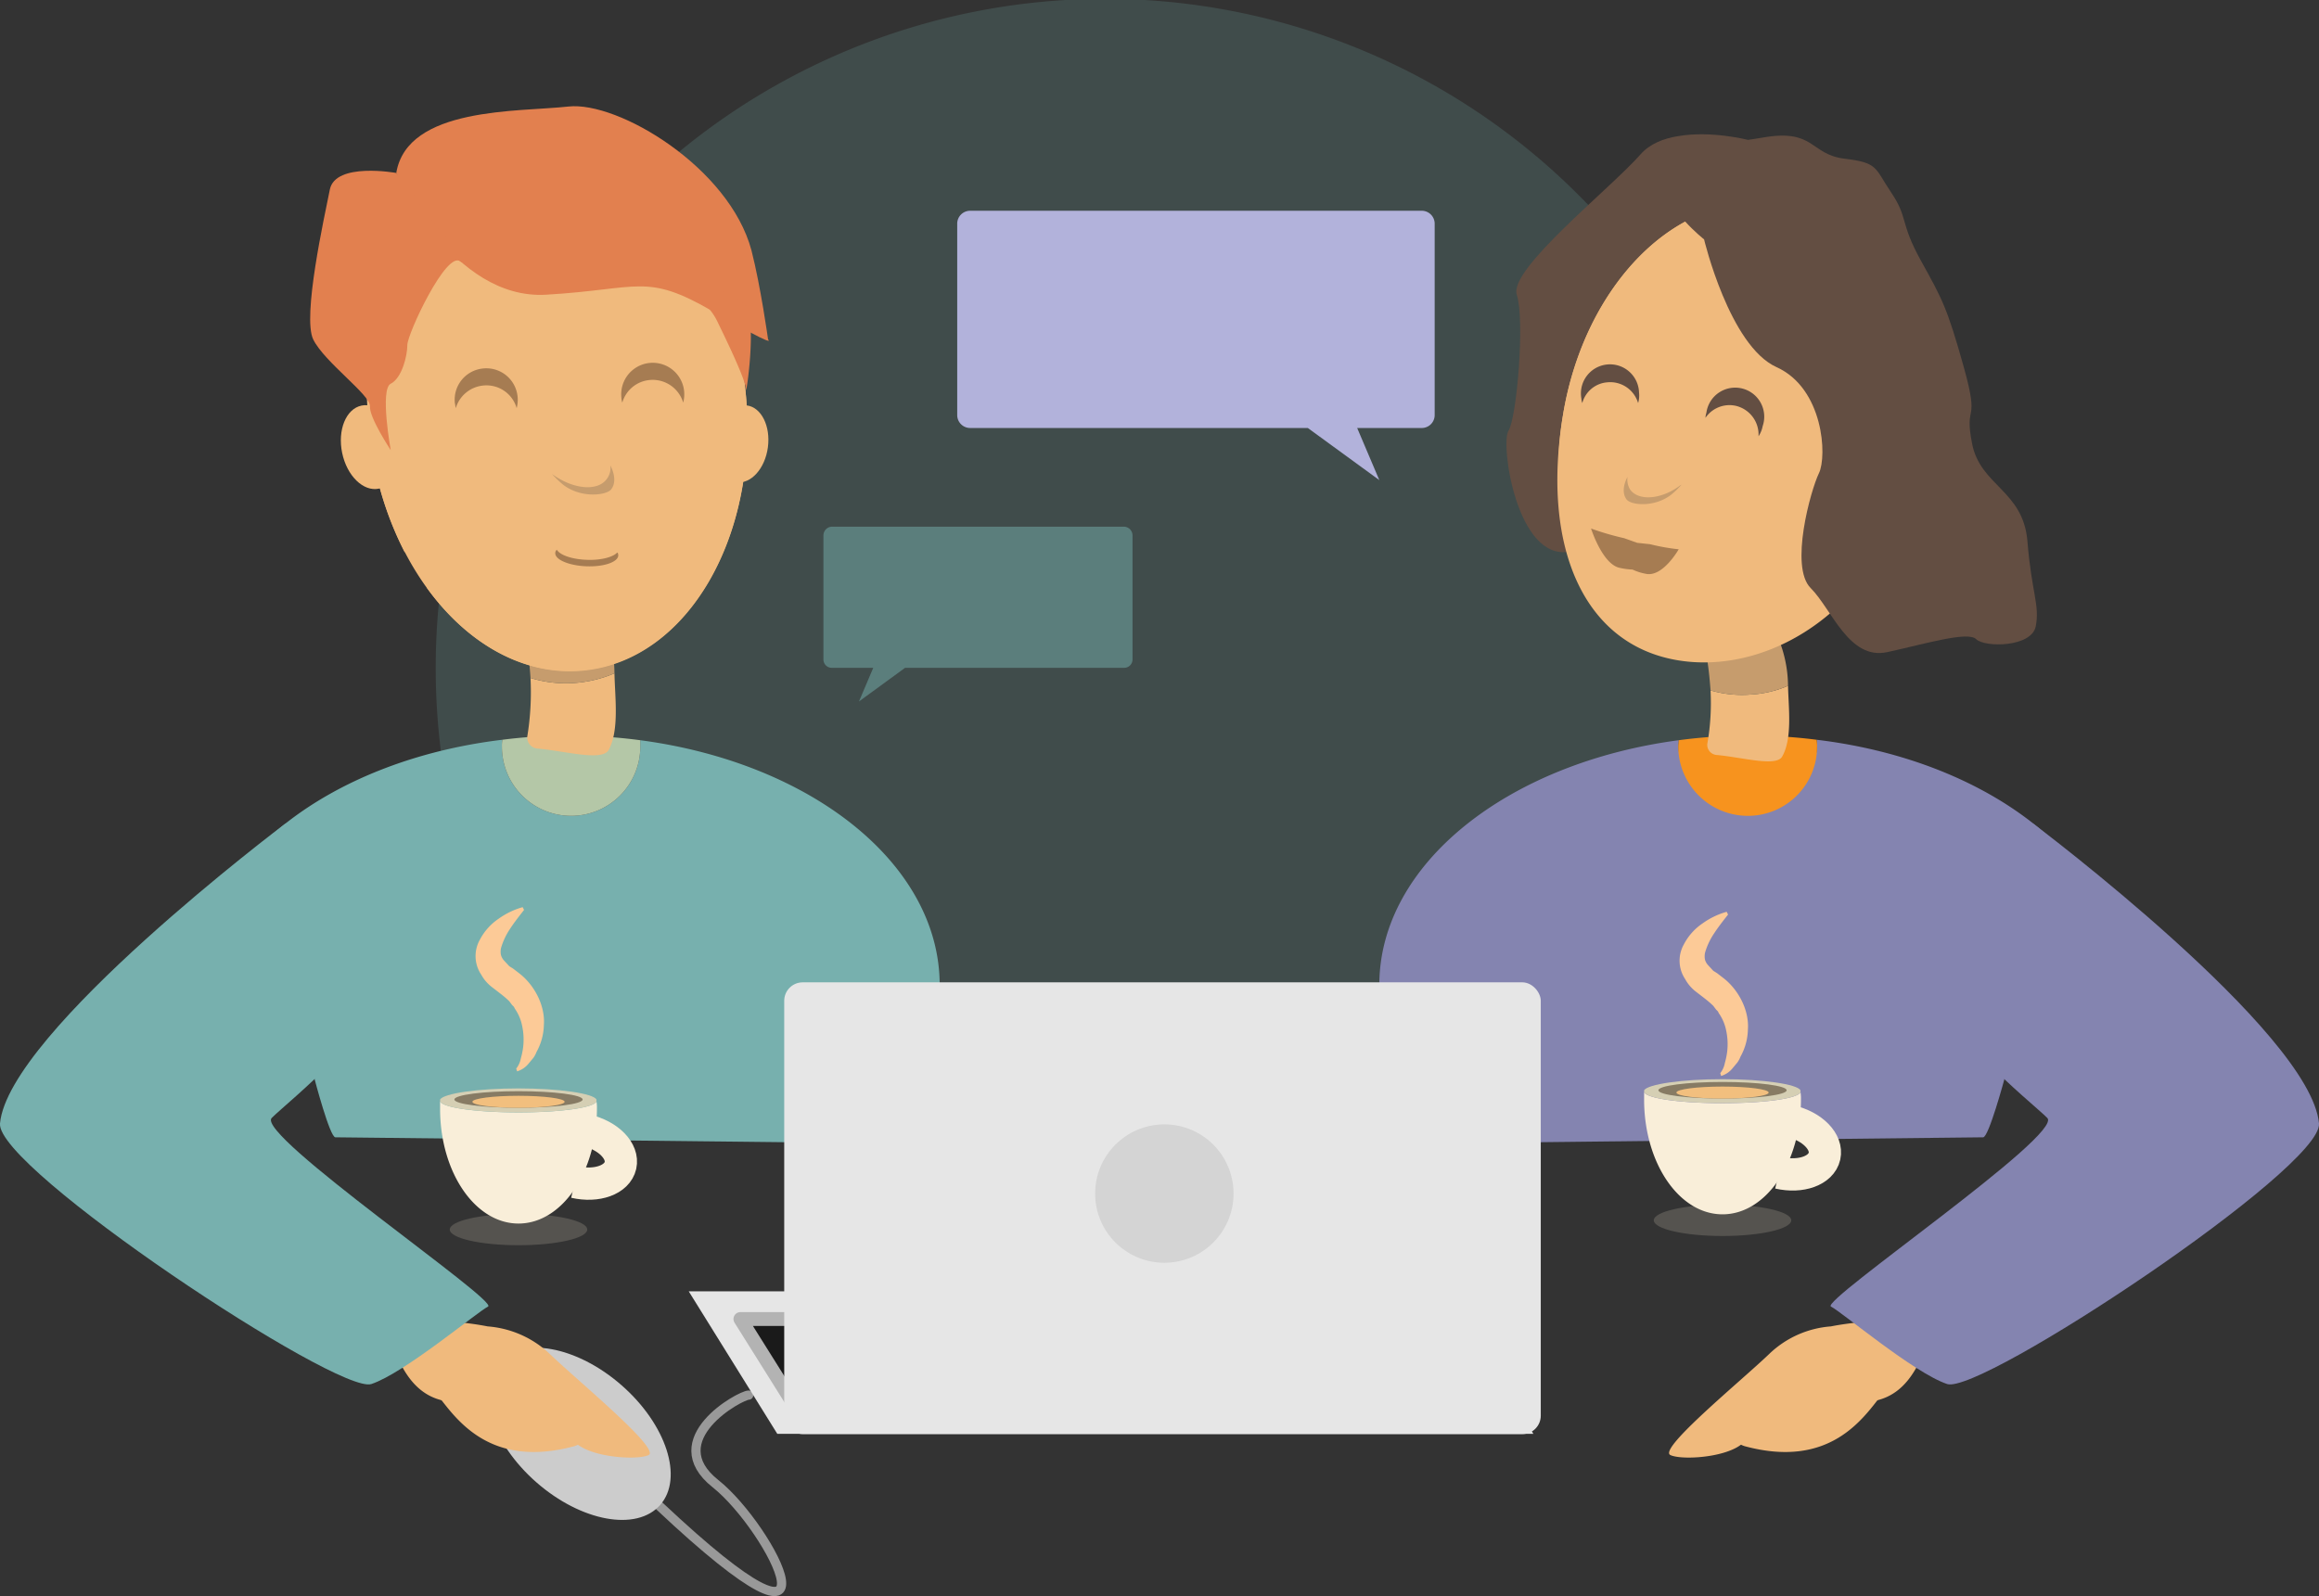 <svg xmlns="http://www.w3.org/2000/svg" viewBox="0 0 502.7 346.1"><rect x="0" y="0" width="502.7" height="346.1" fill="#333333" stroke="none"/><defs><style>.cls-1,.cls-5,.cls-9{fill:#77b0ae;}.cls-1{opacity:0.2;}.cls-2,.cls-23{fill:none;}.cls-2{stroke:#999;stroke-width:2px;}.cls-16,.cls-2{stroke-linecap:round;stroke-linejoin:round;}.cls-17,.cls-3{fill:#ccc;}.cls-4{fill:#f0ba7d;}.cls-6{fill:#b4c7a7;}.cls-7{fill:#8484b0;}.cls-8{fill:#f7931e;}.cls-9{opacity:0.5;}.cls-10{fill:#b2b2db;}.cls-11{fill:#634e42;}.cls-12{fill:#c69c6d;}.cls-13{fill:#a67c52;}.cls-14{fill:#e2804f;}.cls-15{fill:#e6e6e6;}.cls-16{fill:#1a1a1a;stroke:#b3b3b3;stroke-width:3px;}.cls-17{opacity:0.7;}.cls-18{fill:#a39e92;opacity:0.3;}.cls-19{fill:#f9eed9;}.cls-20{fill:#d5cfb4;}.cls-21{fill:#877b64;}.cls-22{fill:#f2bf7e;}.cls-23{stroke:#f9eed9;stroke-miterlimit:10;stroke-width:7px;}.cls-24{fill:#fcca97;}</style></defs><title>process1</title><g id="Layer_2" data-name="Layer 2"><g id="Layer_1-2" data-name="Layer 1"><path class="cls-1" d="M342.6,247a145.1,145.1,0,1,0-206.1,0Z"/><path class="cls-2" d="M162.3,302.5c-1.8,0-19.3,9.6-7.2,19.2s30,44.5-12.1,4.9"/><ellipse class="cls-3" cx="125.5" cy="310.8" rx="14" ry="23.4" transform="translate(-191 200.6) rotate(-48.8)"/><path class="cls-4" d="M105.7,287.6a22,22,0,0,1,13.4,5.9c5.9,5.7,24.2,20.7,21.5,22s-15.2.4-16.8-4.1c-7.3-20-26.6,3.6-36.7-15.2C79.5,282.1,105.7,287.6,105.7,287.6Z"/><path class="cls-4" d="M124.4,313.6a4.3,4.3,0,0,0,2.1-7c-2.9-3.2-6.7-6.7-9.1-5.7-4.1,1.9-26.3-3.1-22.4,1.8S106.1,318.5,124.4,313.6Z"/><path class="cls-5" d="M68.2,234s3.3,12.6,4.5,12.6l109.4,1.2s14.4-39.6,6-42-69.7-4.8-81.7-3.6-26.5-4.9-31.3,1.2-8.4,10.8-7.2,16.8S68.2,234,68.2,234Z"/><path class="cls-5" d="M138.8,160.5v1.4a15,15,0,0,1-30,0,7.6,7.6,0,0,1,.1-1.5c-37.6,4.5-66.2,26.6-66.2,53.2h161C203.7,187.3,175.8,165.4,138.8,160.5Z"/><path class="cls-6" d="M123.8,176.9a15,15,0,0,0,15-15v-1.4a114.6,114.6,0,0,0-15.6-1,110.9,110.9,0,0,0-14.3.9,7.6,7.6,0,0,0-.1,1.5A15,15,0,0,0,123.8,176.9Z"/><path class="cls-5" d="M61.7,178.7S1.8,223.8,0,243.6c-.9,9.7,73.3,58.9,80.5,56.5s22.9-15.6,25.3-16.8S55.3,246,58.9,242.4,84.1,222,84.1,210,75.1,172.1,61.7,178.7Z"/><path class="cls-7" d="M434.5,234s-3.4,12.6-4.6,12.6l-109.3,1.2s-14.5-39.6-6-42,69.7-4.8,81.7-3.6,26.4-4.9,31.2,1.2,8.5,10.8,7.3,16.8S434.5,234,434.5,234Z"/><path class="cls-7" d="M363.9,160.5c0,.5-.1.9-.1,1.4a15.1,15.1,0,0,0,30.1,0,7.6,7.6,0,0,0-.1-1.5c37.6,4.5,66.1,26.6,66.1,53.2H299C299,187.3,326.9,165.4,363.9,160.5Z"/><path class="cls-8" d="M378.9,176.9a15.1,15.1,0,0,1-15.1-15c0-.5.1-.9.1-1.4a112.6,112.6,0,0,1,15.6-1,110.9,110.9,0,0,1,14.3.9,7.6,7.6,0,0,1,.1,1.5A15,15,0,0,1,378.9,176.9Z"/><path class="cls-4" d="M396.9,287.6a21.6,21.6,0,0,0-13.3,5.9c-5.9,5.7-24.3,20.7-21.5,22s15.1.4,16.8-4.1c7.3-20,26.6,3.6,36.7-15.2C423.2,282.1,396.9,287.6,396.9,287.6Z"/><path class="cls-4" d="M378.3,313.6a4.3,4.3,0,0,1-2.1-7c2.9-3.2,6.7-6.7,9-5.7,4.2,1.9,26.4-3.1,22.5,1.8S396.6,318.5,378.3,313.6Z"/><path class="cls-7" d="M440.9,178.7s60,45.1,61.8,64.9c.8,9.7-73.4,58.9-80.6,56.5s-22.8-15.6-25.2-16.8,50.5-37.3,46.9-40.9S418.5,222,418.5,210,427.5,172.1,440.9,178.7Z"/><path class="cls-9" d="M180.3,114.2h63.4a1.9,1.9,0,0,1,1.8,1.9V143a1.8,1.8,0,0,1-1.8,1.8H196.2l-10,7.3,3.1-7.3h-9a1.8,1.8,0,0,1-1.8-1.8V116.1A1.9,1.9,0,0,1,180.3,114.2Z"/><path class="cls-10" d="M308.1,45.7H210.3a2.8,2.8,0,0,0-2.8,2.8V90a2.8,2.8,0,0,0,2.8,2.8h73.2L299,104.1l-4.8-11.3h13.9A2.8,2.8,0,0,0,311,90V48.5A2.8,2.8,0,0,0,308.1,45.7Z"/><path class="cls-11" d="M378.8,30.3s-7.9-2-14.9-.8c-3.3.5-6.3,1.7-8.3,4-6.5,7.4-28.6,24.9-26.8,30.4s0,26.7-1.8,29.5,1.8,28.4,13.3,26.2,34.6,8.9,38.3-6.8,5.6-58.1,3.7-61.8"/><path class="cls-4" d="M387.6,148.7c.1,4.8,1,11.4-1.3,15.4-1.4,2.2-8.6.1-14.2-.4a2.2,2.2,0,0,1-2-2.4h0a50.9,50.9,0,0,0,.7-11.6,24.3,24.3,0,0,0,8.7.9A23.5,23.5,0,0,0,387.6,148.7Z"/><path class="cls-12" d="M368.1,133.3c5.4-.3,12.5-2.6,14.4-.3a27.5,27.5,0,0,1,5.1,15.7,23.5,23.5,0,0,1-8.1,1.9,24.3,24.3,0,0,1-8.7-.9A87.6,87.6,0,0,0,368.1,133.3Z"/><path class="cls-4" d="M350.6,114.5a14.3,14.3,0,0,1-9.1,1.6l-2.2-.5a67.8,67.8,0,0,1-.5-25.5c4.6-28.5,25-48.9,45.7-45.6s33.6,29.2,29,57.7-27.1,42.5-47.8,39.2c-11.8-2-19.1-4.9-24-17.9A17.4,17.4,0,0,0,350.6,114.5Z"/><path class="cls-4" d="M401.6,77.8a14.6,14.6,0,0,1,9.2-1.6l2.1.5a69.9,69.9,0,0,1,.6,25.5c-4.6,28.5-29,44.3-49.6,41s-29.8-24.6-25.1-53.1,25-48.9,45.7-45.6c11.8,2,21.1,11.3,26,24.3A17.7,17.7,0,0,0,401.6,77.8Z"/><path class="cls-11" d="M348.4,82.9a6.1,6.1,0,0,0-5.4,4.5,3.6,3.6,0,0,1-.2-1,6.3,6.3,0,1,1,12.5-1.3,5.8,5.8,0,0,1-.2,2.3A6.3,6.3,0,0,0,348.4,82.9Z"/><path class="cls-11" d="M376.3,88a6.3,6.3,0,0,0-6.6,2.6,4.3,4.3,0,0,1,.2-1.1,6.3,6.3,0,1,1,12.2,2.9,6,6,0,0,1-.9,2.2A6.4,6.4,0,0,0,376.3,88Z"/><path class="cls-12" d="M364.3,105.2c-4.1,3.1-9,3.5-10.9,1a4.2,4.2,0,0,1-.6-2.8c-1,1.9-1.1,3.7-.2,4.9s5.8,1.8,9.5-.9a17.5,17.5,0,0,0,2.4-2.3Z"/><ellipse class="cls-4" cx="413" cy="102.8" rx="7.7" ry="5.3" transform="translate(256.5 498.6) rotate(-82.4)"/><path class="cls-11" d="M369.4,51.9s5.5,23.1,15.7,27.7,11,19.3,9.2,23-6.4,20.3-1.8,24.9,8.3,15.7,16.6,13.9,17.5-4.6,19.3-2.8,12,1.8,12.9-2.8-.9-7.3-1.8-18.4-10.2-12-12-21.2,1.8-3.7-1.8-16.6-4.7-14.8-9.3-23.1-2.7-9.2-6.4-14.7-2.8-6.5-10.2-7.4-6.4-6.5-17.5-4.6-13.8.9-16.6,3.7-6.4-.9-5.5,5.5S369.4,51.9,369.4,51.9Z"/><path class="cls-13" d="M357.7,118l-2.8-.3-2.8-1a60.1,60.1,0,0,1-7.2-2.1s2.4,7.6,6.1,8.5a15.5,15.5,0,0,0,2.9.4,11.5,11.5,0,0,0,2.8.9c3.7.9,7.2-5.3,7.2-5.3A43.9,43.9,0,0,1,357.7,118Z"/><path class="cls-4" d="M133.2,146c.1,5.2,1.1,12.4-1.3,16.7-1.6,2.4-9.5.1-15.5-.4a2.4,2.4,0,0,1-2.1-2.6h0A59.6,59.6,0,0,0,115,147a25.9,25.9,0,0,0,9.4,1.1A27.1,27.1,0,0,0,133.2,146Z"/><path class="cls-12" d="M112.1,129.3c5.8-.4,13.5-2.9,15.6-.4a29.8,29.8,0,0,1,5.5,17.1,27.1,27.1,0,0,1-8.8,2.1A25.9,25.9,0,0,1,115,147,92,92,0,0,0,112.1,129.3Z"/><path class="cls-4" d="M99.2,115.4a15.3,15.3,0,0,1-9,4.3H87.7A73.8,73.8,0,0,1,80,93.2c-3.3-31.1,12.4-58.3,34.9-60.6s43.5,21,46.7,52.1-12.4,58.3-35,60.6c-12.9,1.4-25.3-5.7-34.1-17.9A19.2,19.2,0,0,0,99.2,115.4Z"/><path class="cls-4" d="M142.3,62.5a15.4,15.4,0,0,1,9.1-4.2h2.4a73.9,73.9,0,0,1,7.8,26.5c3.2,31.2-12.4,58.3-35,60.6S83.2,124.3,80,93.2s12.4-58.3,34.9-60.6c13-1.4,25.4,5.8,34.2,17.9A19.4,19.4,0,0,0,142.3,62.5Z"/><path class="cls-13" d="M104.7,83.6a6.9,6.9,0,0,0-5.9,4.9c-.1-.4-.1-.7-.2-1.1a6.8,6.8,0,0,1,6.1-7.5,6.8,6.8,0,0,1,7.5,6.1,7.1,7.1,0,0,1-.2,2.5A6.8,6.8,0,0,0,104.7,83.6Z"/><path class="cls-13" d="M140.8,82.4a6.8,6.8,0,0,0-5.9,4.9,4.3,4.3,0,0,1-.2-1.1,6.8,6.8,0,1,1,13.6-1.4,7.1,7.1,0,0,1-.2,2.5A6.9,6.9,0,0,0,140.8,82.4Z"/><path class="cls-13" d="M127.9,121.4c2.8,0,5.1-.7,5.9-1.6a.5.5,0,0,1,.2.4c.3,1.4-2.4,2.6-6.2,2.6s-7.1-1.2-7.4-2.6a1,1,0,0,1,.3-1C121.5,120.5,124.5,121.4,127.9,121.4Z"/><path class="cls-12" d="M119.7,102.8c4.5,3.3,9.8,3.8,11.8,1.1a3.9,3.9,0,0,0,.8-3c1,1.9,1.2,3.9.2,5.2s-6.4,2-10.3-.9a20.9,20.9,0,0,1-2.6-2.5Z"/><ellipse class="cls-4" cx="80.2" cy="97" rx="6.2" ry="9.2" transform="translate(-18.1 18.4) rotate(-11.8)"/><ellipse class="cls-4" cx="160.7" cy="96.2" rx="8.4" ry="5.7" transform="translate(44.2 242.8) rotate(-82.4)"/><path class="cls-14" d="M85.9,37.5S98,65.1,118.4,63.9s21.6-4.8,36.1,3.6,12,6.1,12,6.1-1.6-11.5-3.6-19.3c-4.8-18-28.9-32.4-39.7-31.2S88.3,23.1,85.9,37.5Z"/><path class="cls-14" d="M85.9,37.5s-13.2-2.4-14.4,3.6-6,27.6-3.6,32.5S80.4,85.7,80.2,88.1s4.5,9.5,4.5,9.5-2.4-13.2,0-14.4,3.6-6,3.6-8.4,8.5-20.6,11.5-18.1S85.9,37.5,85.9,37.5Z"/><path class="cls-14" d="M153,66.2a12.4,12.4,0,0,1,2.5,3.5c2,4.1,6.2,12.8,6.2,14.7s2.4-14.5,0-18.1S146.5,59.5,153,66.2Z"/><polygon class="cls-15" points="332.4 310.9 168.5 310.9 149.3 280 313.3 280 332.4 310.9"/><polygon class="cls-16" points="330 303.7 173.1 306.1 160.5 286 312.3 286 330 303.7"/><rect class="cls-15" x="170" y="213" width="164" height="97.96" rx="4" ry="4"/><circle class="cls-17" cx="252.4" cy="258.8" r="15"/><ellipse class="cls-18" cx="112.4" cy="266.6" rx="14.9" ry="3.4"/><path class="cls-19" d="M112.4,241.2c-9,0-16.4-1-17-2.4v1.6c0,13.8,7.6,24.9,17,24.9s17-11.1,17-24.9a8.6,8.6,0,0,0-.1-1.6C128.8,240.2,121.4,241.2,112.4,241.2Z"/><path class="cls-19" d="M129.4,238.6v0Z"/><path class="cls-19" d="M95.4,238.6v0Z"/><path class="cls-20" d="M112.4,241.2c9,0,16.4-1,16.9-2.4v-.4c-.7-1.3-8-2.4-16.9-2.4s-16.2,1.1-17,2.4v.4C96,240.2,103.4,241.2,112.4,241.2Z"/><ellipse class="cls-21" cx="112.4" cy="238.4" rx="13.9" ry="1.8"/><ellipse class="cls-22" cx="112.4" cy="238.9" rx="10" ry="1.3"/><path class="cls-23" d="M127.1,245.1c4.8,1.1,8.1,4.5,7.4,7.6s-5.1,4.7-9.9,3.6"/><ellipse class="cls-18" cx="373.4" cy="264.6" rx="14.9" ry="3.4"/><path class="cls-19" d="M373.4,239.2c-9,0-16.4-1-17-2.4v1.6c0,13.8,7.6,24.9,17,24.9s17-11.1,17-24.9a8.6,8.6,0,0,0-.1-1.6C389.8,238.2,382.4,239.2,373.4,239.2Z"/><path class="cls-19" d="M390.4,236.6v0Z"/><path class="cls-19" d="M356.4,236.6v0Z"/><path class="cls-20" d="M373.4,239.2c9,0,16.4-1,16.9-2.4v-.4c-.7-1.3-8-2.4-16.9-2.4s-16.2,1.1-17,2.4v.4C357,238.2,364.4,239.2,373.4,239.2Z"/><ellipse class="cls-21" cx="373.4" cy="236.4" rx="13.9" ry="1.8"/><ellipse class="cls-22" cx="373.4" cy="236.9" rx="10" ry="1.3"/><path class="cls-23" d="M388.1,243.1c4.8,1.1,8.1,4.5,7.4,7.6s-5.1,4.7-9.9,3.6"/><path class="cls-24" d="M113.6,197.3c-1.1,1.4-2.2,2.8-3.1,4.2a14.8,14.8,0,0,0-1.9,4.1,3.8,3.8,0,0,0,0,1.5,3,3,0,0,0,.6,1.1l1.2,1.3.8.5,1.3,1c3.3,2.5,5.7,7,5.4,11.2a12.6,12.6,0,0,1-1.6,5.9,5.4,5.4,0,0,1-.7,1.3l-.5.6-.5.6a5.1,5.1,0,0,1-2.5,1.7l-.2-.6a5,5,0,0,0,1-2.2,16.9,16.9,0,0,0,.5-2.4,14.1,14.1,0,0,0-.2-4.6,9.9,9.9,0,0,0-1.6-3.8l-.2-.4-.4-.4-.6-.8a20,20,0,0,0-1.6-1.4l-.9-.7-1.3-1a8.7,8.7,0,0,1-2.3-2.7,7.2,7.2,0,0,1-.3-7.5,12.4,12.4,0,0,1,4.1-4.6,16.6,16.6,0,0,1,5.2-2.5Z"/><path class="cls-24" d="M374.6,198.3c-1.1,1.4-2.2,2.8-3.1,4.2a14.8,14.8,0,0,0-1.9,4.1,3.8,3.8,0,0,0,0,1.5,3,3,0,0,0,.6,1.1l1.2,1.3.8.5,1.3,1c3.3,2.5,5.7,7,5.4,11.2a12.6,12.6,0,0,1-1.6,5.9,5.4,5.4,0,0,1-.7,1.3l-.5.6-.5.6a5.1,5.1,0,0,1-2.5,1.7l-.2-.6a5,5,0,0,0,1-2.2,16.9,16.9,0,0,0,.5-2.4,14.1,14.1,0,0,0-.2-4.6,9.9,9.9,0,0,0-1.6-3.8l-.2-.4-.4-.4-.6-.8a20,20,0,0,0-1.6-1.4l-.9-.7-1.3-1a8.7,8.7,0,0,1-2.3-2.7,7.2,7.2,0,0,1-.3-7.5,12.4,12.4,0,0,1,4.1-4.6,16.6,16.6,0,0,1,5.2-2.5Z"/></g></g></svg>